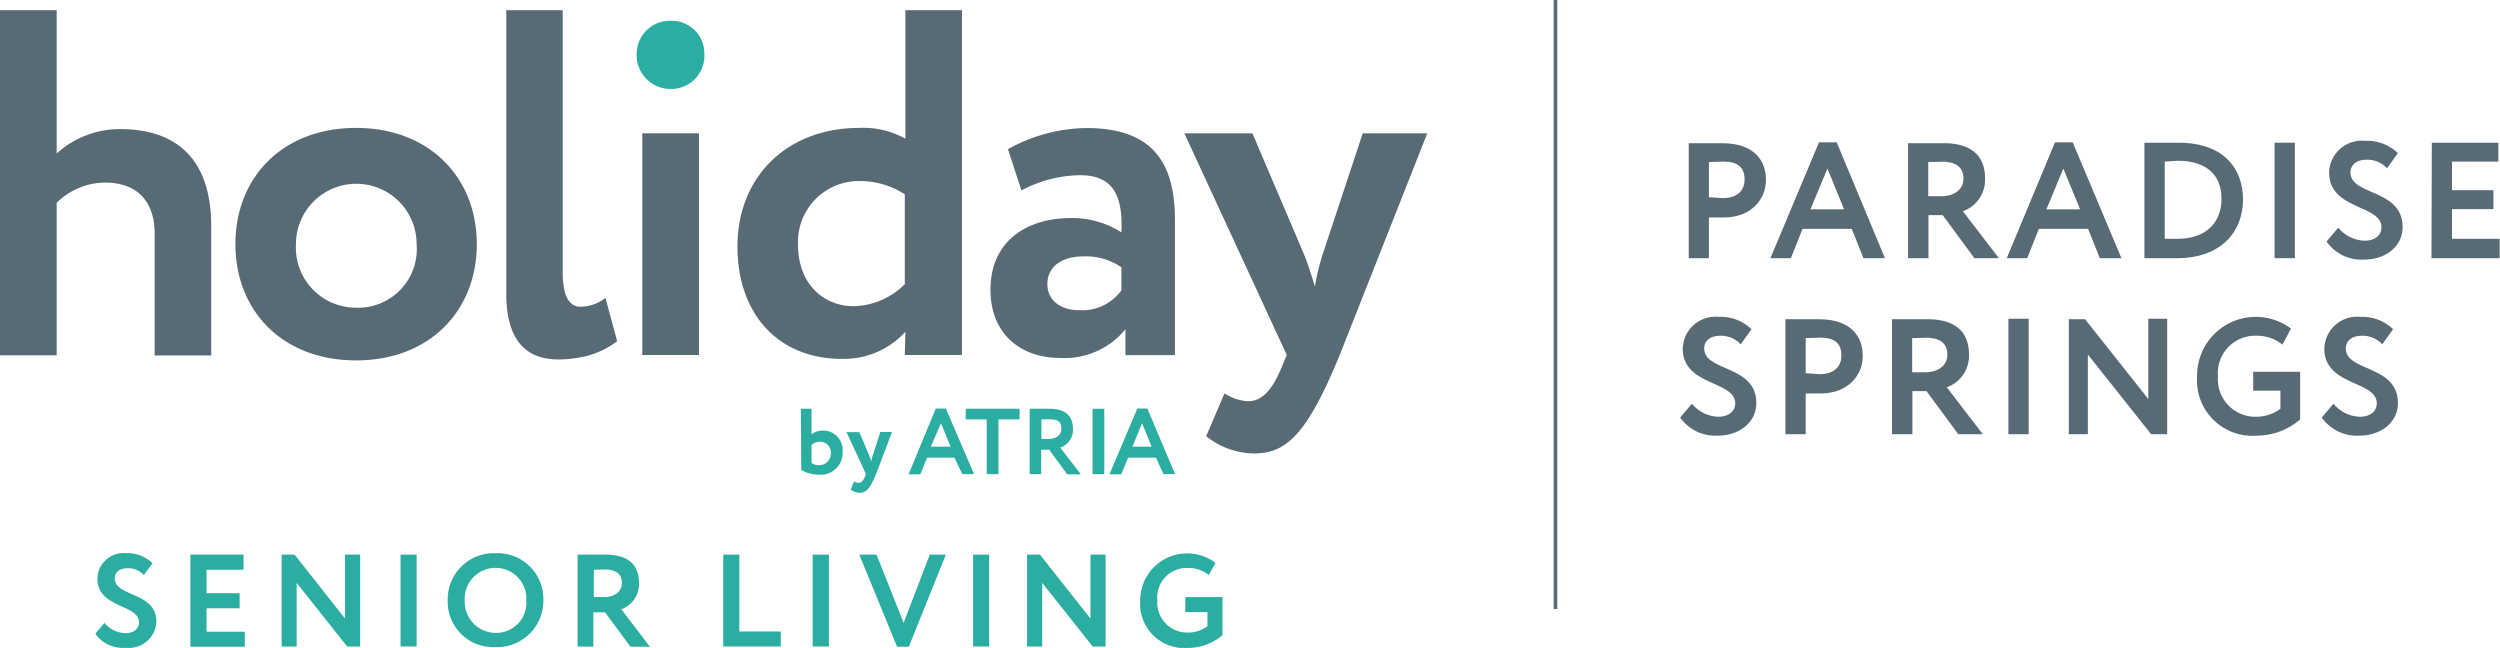 <?xml version="1.0" encoding="UTF-8"?> <svg xmlns="http://www.w3.org/2000/svg" id="Layer_1" data-name="Layer 1" viewBox="0 0 213.03 55.21"><defs><style>.cls-1{fill:#586b75;}.cls-2{fill:#2baea1;}</style></defs><path class="cls-1" d="M132.7,0h-.31V51.89h.31Z"></path><path class="cls-1" d="M0,.87H4.83V13.08A8,8,0,0,1,10.24,11C14.86,11,18,13.37,18,19.29v11H13.18V19.92c0-2.81-1.55-4.36-4.2-4.36a5.91,5.91,0,0,0-4.15,1.72v13H0Z"></path><path class="cls-1" d="M30.34,26.22A5,5,0,0,0,35.5,20.8a5.14,5.14,0,1,0-10.28,0,5.12,5.12,0,0,0,5.12,5.42m0-15.32c6.26,0,10.29,4.24,10.29,9.9s-4,9.91-10.29,9.91S20.06,26.47,20.06,20.8s4-9.9,10.28-9.9"></path><path class="cls-1" d="M52.59,29.07l-1-3.69a3.38,3.38,0,0,1-2,.75,1.76,1.76,0,0,1-.33,0h0c-.9-.18-1.31-1.11-1.31-3V.87H43.14V25c0,3.86,1.56,5.63,4.45,5.63a9.84,9.84,0,0,0,1.69-.15h0A7.25,7.25,0,0,0,52.59,29.07Z"></path><rect class="cls-1" x="54.73" y="11.36" width="4.83" height="18.89"></rect><path class="cls-2" d="M57.25,7.58a2.83,2.83,0,0,0,2.77-3,2.78,2.78,0,0,0-2.77-2.81,2.84,2.84,0,0,0-3,2.81,2.89,2.89,0,0,0,3,3"></path><path class="cls-1" d="M77.1,24.16v-7.6a7,7,0,0,0-3.74-1.13A5.19,5.19,0,0,0,68,20.84c0,3.36,2.18,5.25,4.74,5.25a6.33,6.33,0,0,0,4.41-1.93m0,4.11a7.08,7.08,0,0,1-5.42,2.31c-5.41,0-8.89-3.82-8.89-9.57,0-6,4.28-10.11,10.36-10.11a7.34,7.34,0,0,1,3.95.92V.87h4.82V30.25H77.1Z"></path><path class="cls-1" d="M95.56,24.71V22.78a5.33,5.33,0,0,0-3.31-.93c-1.6,0-3,.76-3,2.35,0,1.43,1.17,2.23,2.68,2.23a4.12,4.12,0,0,0,3.65-1.72m-9.69-12a14.08,14.08,0,0,1,6.67-1.8c5.58,0,7.56,2.85,7.56,7.85v11.5H95.9V28.06a6.7,6.7,0,0,1-5.58,2.44c-3.44,0-5.92-2.14-5.92-5.79,0-4.16,3.06-6.13,6.88-6.13a7.76,7.76,0,0,1,4.28,1.22c.13-3.15-.71-4.87-3.52-4.87a10.81,10.81,0,0,0-5,1.3Z"></path><path class="cls-1" d="M114.16,30.25c-2.77,6.75-4.54,8.39-7.3,8.39a6.63,6.63,0,0,1-4.08-1.47l1.56-3.65a4.08,4.08,0,0,0,2,.67c1.22,0,2.1-1,2.89-2.94l.42-1-8.73-18.89h5.8l4.4,10.32c.38.93.63,1.81.93,2.73a17.61,17.61,0,0,1,.67-2.77l3.4-10.28h5.5Z"></path><path class="cls-2" d="M68.24,34.83h.91V37a1.61,1.61,0,0,1,.95-.31,1.66,1.66,0,0,1,1.7,1.82,1.86,1.86,0,0,1-2,1.94,3.05,3.05,0,0,1-1.52-.4Zm.91,3.1v1.52a1.13,1.13,0,0,0,.65.19,1,1,0,0,0,1-1,.92.92,0,0,0-.94-1A1,1,0,0,0,69.15,37.93Z"></path><path class="cls-2" d="M74.65,40.4c-.53,1.28-.86,1.59-1.39,1.59a1.22,1.22,0,0,1-.77-.28l.29-.69a.78.78,0,0,0,.38.13c.23,0,.4-.18.55-.56l.08-.19-1.66-3.58h1.1l.84,2a5.08,5.08,0,0,1,.17.51,4,4,0,0,1,.13-.52l.64-2h1Z"></path><path class="cls-2" d="M79.74,34.81h.86L83,40.4h-1L81.33,39H79l-.58,1.42h-1Zm-.42,3.25H81l-.82-2Z"></path><path class="cls-2" d="M82.29,34.83h4.59v.91h-1.8V40.4h-1V35.74H82.29Z"></path><path class="cls-2" d="M87.74,40.4V34.83l1.69,0c1.52,0,2,.76,2,1.72a1.61,1.61,0,0,1-1.08,1.59l1.75,2.28H90.94L89.4,38.32h-.68V40.4Zm1-4.66V37.4h.63c.57,0,1.07-.29,1.07-.86s-.24-.81-1-.81Z"></path><path class="cls-2" d="M93.1,34.83h1V40.4h-1Z"></path><path class="cls-2" d="M96.91,34.81h.86l2.36,5.59h-1L98.51,39H96.13l-.59,1.42h-1Zm-.41,3.25h1.63l-.81-2Z"></path><path class="cls-2" d="M8.3,49.3a2.22,2.22,0,0,1,2.44-2.16A3,3,0,0,1,13,48l-.74,1a1.8,1.8,0,0,0-1.38-.58c-.68,0-1.1.34-1.1.86,0,1.62,3.55,1.11,3.55,3.71a2.36,2.36,0,0,1-2.62,2.21A2.88,2.88,0,0,1,8.12,54l.78-.93a2.37,2.37,0,0,0,1.8.88c.65,0,1.14-.33,1.14-.92C11.84,51.47,8.3,51.85,8.3,49.3Z"></path><path class="cls-2" d="M16.22,47.26h4.53v1.29H17.6v2h2.82v1.28H17.6v2h3.26v1.28H16.22Z"></path><path class="cls-2" d="M29.58,55.09l-4.3-5.42v5.42H24V47.26h1.1l4.3,5.45V47.26h1.29v7.83Z"></path><path class="cls-2" d="M34.13,47.26H35.5v7.83H34.13Z"></path><path class="cls-2" d="M42.22,47.14a3.9,3.9,0,0,1,4.08,4,3.94,3.94,0,0,1-4.08,4,3.87,3.87,0,0,1-4.07-4A3.93,3.93,0,0,1,42.22,47.14Zm0,6.79a2.57,2.57,0,0,0,2.63-2.75,2.63,2.63,0,1,0-5.25,0A2.65,2.65,0,0,0,42.22,53.93Z"></path><path class="cls-2" d="M49.22,55.09V47.26l2.39,0c2.13,0,2.84,1.06,2.84,2.42a2.26,2.26,0,0,1-1.51,2.23l2.44,3.2H53.72l-2.16-2.93h-1v2.93Zm1.38-6.54v2.33h.89c.8,0,1.5-.41,1.5-1.21,0-.62-.33-1.14-1.45-1.14Z"></path><path class="cls-2" d="M61.63,47.26H63v6.55h3.53v1.28h-4.9Z"></path><path class="cls-2" d="M69.25,47.26h1.38v7.83H69.25Z"></path><path class="cls-2" d="M77.44,55.11h-1l-3.22-7.85h1.47L77,53.07l2.23-5.81h1.37Z"></path><path class="cls-2" d="M82.92,47.26h1.37v7.83H82.92Z"></path><path class="cls-2" d="M93.11,55.09l-4.3-5.42v5.42H87.52V47.26h1.1l4.3,5.45V47.26h1.29v7.83Z"></path><path class="cls-2" d="M101,50.88h3.17v3.24a4.5,4.5,0,0,1-2.93,1.09,3.76,3.76,0,0,1-4.08-4,4,4,0,0,1,6.42-3.24L103,49a2.7,2.7,0,0,0-1.77-.6,2.51,2.51,0,0,0-2.61,2.75,2.55,2.55,0,0,0,2.65,2.75,2.72,2.72,0,0,0,1.62-.54V52.16H101Z"></path><path class="cls-1" d="M143.9,22v-9.8l2.79,0c2.88,0,3.79,1.54,3.79,3.15s-1.24,3.18-3.58,3.18c-.3,0-.86,0-1.28,0V22Zm1.72-8.19v3c.41,0,.83.07,1.22.07,1,0,1.82-.49,1.82-1.58s-.63-1.53-1.81-1.53Z"></path><path class="cls-1" d="M155,12.13h1.51L160.62,22h-1.83l-1-2.5h-4.19l-1,2.5h-1.74Zm-.73,5.71h2.87l-1.42-3.48Z"></path><path class="cls-1" d="M162.59,22v-9.8l3,0c2.68,0,3.56,1.33,3.56,3a2.84,2.84,0,0,1-1.89,2.8l3.07,4h-2.09l-2.7-3.67h-1.21V22Zm1.72-8.19v2.91h1.12c1,0,1.88-.5,1.88-1.51,0-.77-.42-1.43-1.82-1.43Z"></path><path class="cls-1" d="M175.11,12.13h1.51L180.77,22h-1.84l-1-2.5h-4.19l-1,2.5H171Zm-.73,5.71h2.87l-1.43-3.48Z"></path><path class="cls-1" d="M182.73,12.16h.19c.59,0,2,0,2.7,0,3.92,0,5.51,2.25,5.51,4.84,0,2.76-1.88,5-5.62,5-.59,0-1.68,0-2.58,0h-.2Zm1.73,1.61v6.58c.47,0,.87,0,1.1,0,2.37,0,3.74-1.34,3.74-3.42s-1.37-3.23-3.71-3.23C185.19,13.73,184.85,13.74,184.46,13.77Z"></path><path class="cls-1" d="M193.82,12.16h1.73V22h-1.73Z"></path><path class="cls-1" d="M198.47,14.71A2.78,2.78,0,0,1,201.52,12a3.8,3.8,0,0,1,2.81,1.05l-.93,1.29a2.26,2.26,0,0,0-1.74-.73c-.85,0-1.37.44-1.37,1.08,0,2,4.44,1.39,4.44,4.65,0,1.66-1.44,2.78-3.28,2.78a3.63,3.63,0,0,1-3.2-1.54l1-1.18a3,3,0,0,0,2.25,1.11c.82,0,1.43-.41,1.43-1.15C202.91,17.42,198.47,17.9,198.47,14.71Z"></path><path class="cls-1" d="M207.22,12.16h5.67v1.61h-3.95v2.44h3.53v1.61h-3.53v2.53H213V22h-5.81Z"></path><path class="cls-1" d="M143.39,29.71A2.79,2.79,0,0,1,146.45,27a3.79,3.79,0,0,1,2.8,1.05l-.92,1.29a2.3,2.3,0,0,0-1.74-.73c-.86,0-1.37.44-1.37,1.08,0,2,4.44,1.39,4.44,4.65,0,1.66-1.45,2.78-3.28,2.78a3.66,3.66,0,0,1-3.21-1.54l1-1.18a3,3,0,0,0,2.26,1.11c.81,0,1.43-.41,1.43-1.15C147.84,32.42,143.39,32.9,143.39,29.71Z"></path><path class="cls-1" d="M152.14,37v-9.8l2.79,0c2.89,0,3.8,1.54,3.8,3.15s-1.25,3.18-3.59,3.18c-.29,0-.85,0-1.27,0V37Zm1.73-8.19v3c.4,0,.82.07,1.22.07,1,0,1.82-.49,1.82-1.58s-.63-1.53-1.81-1.53Z"></path><path class="cls-1" d="M161.22,37v-9.8l3,0c2.68,0,3.56,1.33,3.56,3a2.84,2.84,0,0,1-1.89,2.8l3.07,4h-2.09l-2.71-3.67h-1.2V37Zm1.72-8.19v2.91h1.12c1,0,1.88-.5,1.88-1.51,0-.77-.42-1.43-1.82-1.43Z"></path><path class="cls-1" d="M171.14,27.16h1.73V37h-1.73Z"></path><path class="cls-1" d="M183.3,37l-5.39-6.79V37h-1.62v-9.8h1.38L183.06,34V27.16h1.61V37Z"></path><path class="cls-1" d="M192,31.68h4v4.06a5.64,5.64,0,0,1-3.67,1.38,4.72,4.72,0,0,1-5.11-5.06,5,5,0,0,1,8-4.06l-.73,1.37a3.39,3.39,0,0,0-2.21-.76A3.17,3.17,0,0,0,189,32.06a3.19,3.19,0,0,0,3.32,3.45,3.41,3.41,0,0,0,2-.68V33.29H192Z"></path><path class="cls-1" d="M198.06,29.71A2.79,2.79,0,0,1,201.12,27a3.79,3.79,0,0,1,2.8,1.05L203,29.34a2.3,2.3,0,0,0-1.74-.73c-.86,0-1.37.44-1.37,1.08,0,2,4.44,1.39,4.44,4.65,0,1.66-1.45,2.78-3.28,2.78a3.66,3.66,0,0,1-3.21-1.54l1-1.18a3,3,0,0,0,2.26,1.11c.81,0,1.43-.41,1.43-1.15C202.51,32.42,198.06,32.9,198.06,29.71Z"></path></svg> 